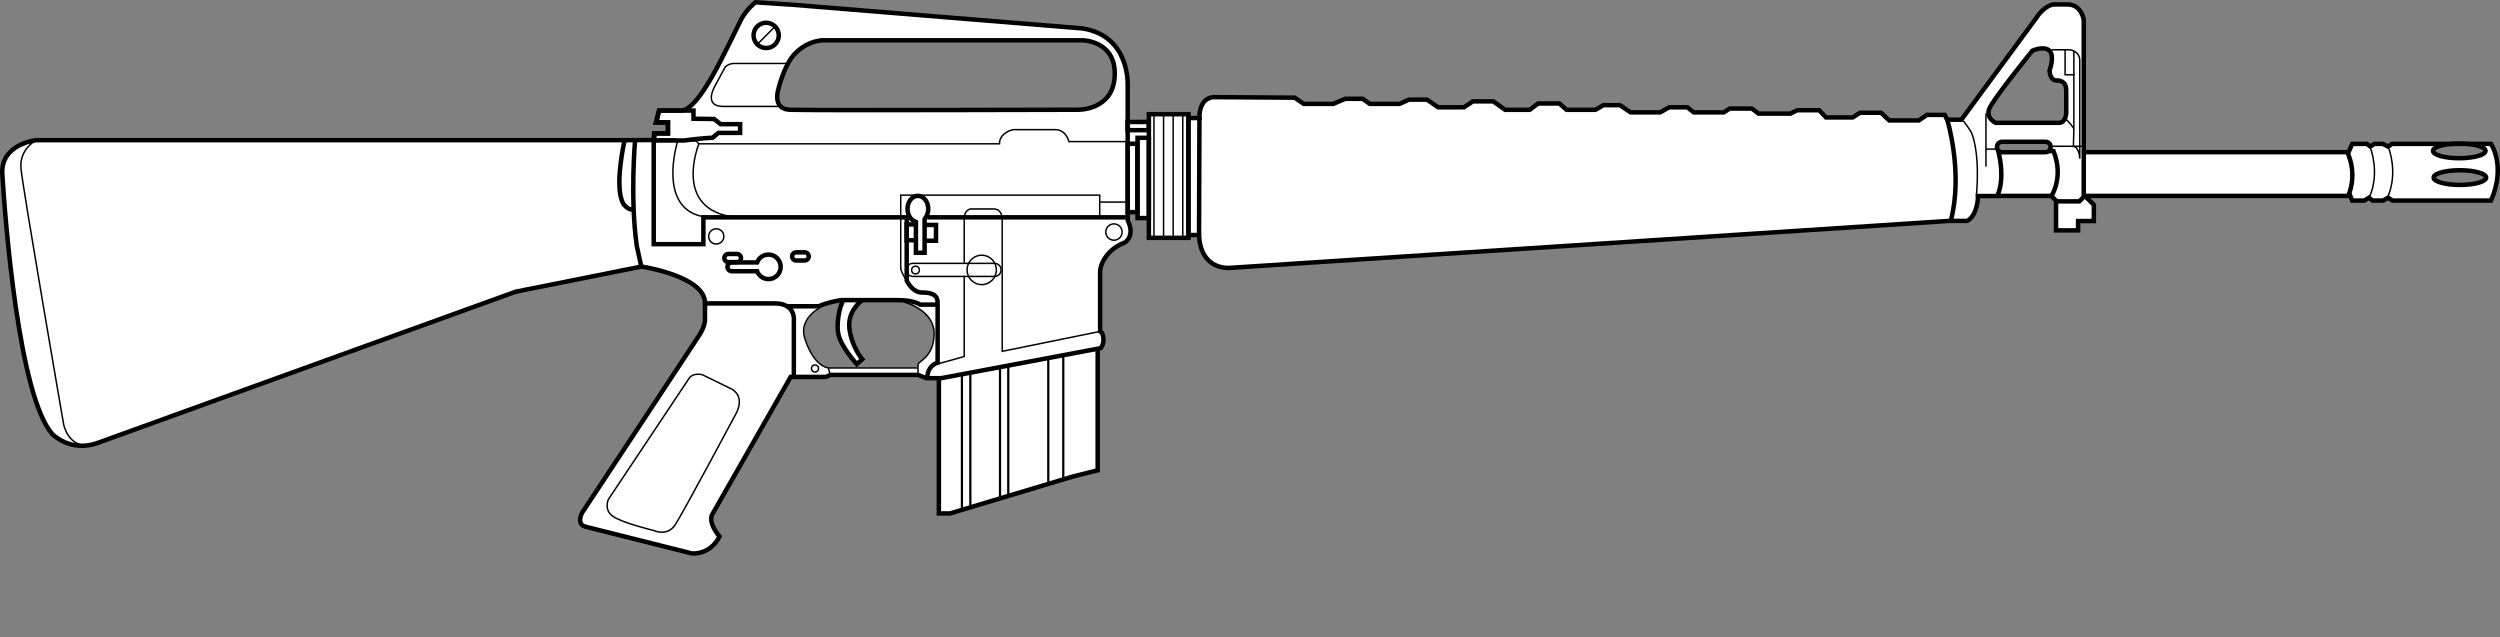 <?xml version="1.0" encoding="UTF-8" standalone="no"?>
<svg
   version="1.1"
   x="0px"
   y="0px"
   width="1671.641"
   height="426.14"
   viewBox="0 0 1671.641 426.14"
   enable-background="new 0 0 1941.662 680"
   xml:space="preserve"
   id="svg178"
   xmlns="http://www.w3.org/2000/svg"
   xmlns:svg="http://www.w3.org/2000/svg"
   xmlns:rdf="http://www.w3.org/1999/02/22-rdf-syntax-ns#"
   xmlns:cc="http://creativecommons.org/ns#"
   xmlns:dc="http://purl.org/dc/elements/1.1/"><rect x="0" y="0" width="1671.641" height="426.14" fill="#808080" stroke="none"/><defs
   id="defs182" />


<g
   id="layer3"><path
     style="fill:#ffffff;stroke:#000000;stroke-width:0;stroke-opacity:0"
     d="m 506.066,2.533 c -1.819,0.205 -2.825,2.136 -4.126,3.235 -5.271,5.338 -7.812,12.563 -11.246,19.078 -6.362,12.711 -12.461,25.645 -20.468,37.432 -2.344,3.518 -5.276,6.556 -8.093,9.649 -0.638,1.909 2.532,0.437 2.442,1.623 0.125,1.551 -0.27,3.205 0.23,4.682 2.651,0.595 5.512,0.292 8.247,0.503 1.663,0.155 3.468,-0.121 5.044,0.221 1.613,1.021 2.88,2.838 4.723,3.344 4.335,0 8.671,0 13.006,0 0,2.467 0,4.934 0,7.4 -5.015,0.058 -10.07,-0.111 -15.061,0.086 -1.962,0.972 -3.229,3.541 -5.684,3.206 -6.15,0.301 -12.251,1.288 -18.377,1.747 -10.168,-0.091 -20.336,-0.182 -30.504,-0.274 -1.451,0.532 -0.694,2.567 -1.035,3.793 -0.994,13.863 -0.727,27.778 -0.589,41.665 0.299,8.904 0.919,17.841 2.539,26.611 0.798,3.645 1.492,7.362 2.498,10.929 0.922,0.859 2.544,0.243 3.715,0.748 10.547,2.286 21.161,5.103 30.242,11.136 4.107,2.812 8.093,6.797 8.578,12.014 0.859,1.346 2.92,0.388 4.288,0.685 15.061,0.13 30.129,-0.077 45.186,0.321 2.526,0.011 4.579,1.992 7.168,1.634 6.135,0.057 12.288,0.112 18.413,-0.013 4.953,-2.13 10.251,-3.347 15.539,-4.188 14.056,0.071 28.152,-0.181 42.183,0.258 3.326,0.259 6.697,1.045 9.829,2.359 3.991,0.545 8.055,0.217 12.073,0.39 0.67,2.134 -1.281,1.648 -2.75,1.644 -3.054,-0.069 -6.168,0.138 -9.185,-0.103 -1.243,-0.407 -2.421,-1.423 -3.774,-1.319 -1.305,0.764 0.104,1.921 0.978,2.231 5.602,2.948 10.896,8.073 12.004,14.563 0.729,6.546 -0.427,13.97 -5.328,18.877 -1.517,1.852 -4.013,2.883 -5.021,5.115 -0.332,1.812 -0.184,3.736 -0.075,5.541 0.928,1.165 2.811,1.282 4.124,2.018 2.395,1.21 5.181,0.41 7.76,0.658 4.684,0.341 9.196,-1.21 13.786,-1.89 31.88,-6.029 63.791,-11.903 95.637,-18.104 1.857,-1.007 1.869,-3.552 1.943,-5.425 0.091,-1.848 -0.728,-3.663 -2.263,-4.723 0.047,-14.126 0.094,-28.251 0.141,-42.376 1.47,-5.011 4.218,-9.695 8.316,-13.031 2.668,-2.459 6.084,-3.773 9.122,-5.653 2.833,-2.179 3.494,-6.329 2.345,-9.58 -0.501,-1.871 -1.688,-3.524 -1.29,-5.548 -0.149,-30.792 -0.05,-61.586 -0.407,-92.376 0.117,-5.426 -1.74,-10.676 -3.93,-15.564 C 745.489,30.173 738.776,24.257 730.863,21.65 725.562,19.637 719.789,19.867 714.24,19.17 657.416,14.362 600.574,9.769 543.73,5.208 531.179,4.288 518.639,3.087 506.066,2.533 Z M 676.463,26.08 c 16.419,0.062 32.88,-0.112 49.273,0.223 7.365,0.686 14.554,4.8 18.03,11.462 2.829,5.682 2.773,12.37 1.671,18.49 -1.507,7.621 -7.5,13.979 -14.863,16.22 -3.86,1.477 -8.057,1.642 -12.167,1.595 -45.928,0.298 -91.858,0.201 -137.787,0.266 -17.837,-0.07 -35.679,0.15 -53.511,-0.312 -3.836,0.147 -7.51,-2.87 -7.91,-6.735 -0.97,-4.994 1.024,-9.838 2.398,-14.527 2.65,-7.629 6.085,-15.512 12.752,-20.483 4.095,-3.114 8.942,-5.354 14.011,-6.104 42.701,-0.031 85.403,-0.086 128.104,-0.095 z"
     id="path1" /><path
     style="fill:#ffffff;stroke:#000000;stroke-width:0;stroke-opacity:0"
     d="m 449.985,74.685 c -2.737,0.015 -5.475,-0.018 -8.21,0.048 -0.905,0.267 -0.71,1.388 -0.958,2.108 -0.202,1.169 -0.557,2.329 -0.662,3.505 -6.4e-4,0.725 0.817,0.846 1.383,0.784 1.945,0.023 3.891,0.013 5.836,0.016 0,2.943 0,5.887 0,8.83 -2.854,0.016 -5.717,-0.032 -8.566,0.024 -0.895,0.124 -0.708,1.18 -0.715,1.836 -0.127,0.638 0.226,1.426 0.974,1.33 5.817,0.003 11.635,0.074 17.452,0.055 2.894,-0.214 5.75,-0.692 8.642,-0.96 3.592,-0.399 7.201,-0.687 10.811,-0.913 0.832,-0.335 1.425,-1.098 2.157,-1.611 0.689,-0.517 1.324,-1.185 2.047,-1.609 4.415,-0.016 8.839,0.032 13.249,-0.024 0.896,-0.124 0.708,-1.181 0.715,-1.837 -0.089,-0.727 0.22,-1.603 -0.245,-2.215 -0.577,-0.498 -1.443,-0.17 -2.146,-0.265 -3.398,-0.001 -6.796,-0.003 -10.194,-0.004 -1.388,-1.087 -2.743,-2.229 -4.151,-3.281 -0.925,-0.317 -1.956,-0.158 -2.926,-0.233 -3.847,-0.068 -7.698,-0.058 -11.539,-0.148 -0.032,-1.6 0.064,-3.218 -0.048,-4.808 -0.219,-0.889 -1.313,-0.575 -1.99,-0.63 -3.639,3.73e-4 -7.278,-8.64e-4 -10.916,8.63e-4 z"
     id="path3" /><path
     style="fill:#ffffff;stroke:#000000;stroke-width:0;stroke-opacity:0"
     d="m 163.862,94.453 c -45.465,0.057 -90.932,-0.098 -136.396,0.206 -3.288,-0.118 -6.577,0.255 -9.66,1.449 -6.245,2.077 -12.399,6.231 -14.472,12.782 -1.771,5.208 -0.564,10.769 -0.399,16.119 2.718,36.61 6.444,73.22 13.393,109.295 3.138,15.337 6.498,30.824 13.029,45.134 2.083,4.071 4.078,8.471 7.672,11.451 4.98,3.788 11.144,6.34 17.456,6.349 3.865,-0.041 7.679,-0.792 11.253,-2.272 34.429,-12.163 68.698,-24.775 103.056,-37.137 57.929,-20.941 115.836,-41.945 173.776,-62.853 13.728,-3.234 27.661,-5.768 41.498,-8.622 14.294,-2.872 28.596,-5.705 42.878,-8.633 1.325,-0.829 0.046,-2.583 0.05,-3.806 -2.547,-10.494 -3.577,-21.247 -4.008,-32.001 -0.495,-13.021 -0.284,-26.171 0.246,-39.161 0.023,-2.523 0.582,-5.131 0.271,-7.617 -0.977,-0.873 -2.627,-0.238 -3.854,-0.475 -51.378,-0.291 -102.757,-0.154 -154.135,-0.206 -33.884,-0.004 -67.769,-0.002 -101.653,-1.89e-4 z"
     id="path5" /><path
     style="fill:#ffffff;stroke:#000000;stroke-width:0;stroke-opacity:0"
     d="m 472.467,203.923 c -0.617,1.186 -0.142,2.657 -0.313,3.958 -0.064,2.751 0.018,5.527 -0.137,8.262 -1.259,4.498 -3.655,8.481 -6.28,12.283 -24.448,37.169 -49.049,74.234 -73.501,111.401 -1.545,2.392 -3.522,4.815 -3.506,7.82 -0.177,1.756 1.176,3.414 2.925,3.608 20.527,5.406 41.145,10.462 61.735,15.624 3.598,0.807 7.147,1.929 10.809,2.401 4.374,-0.196 8.669,-1.937 11.799,-5.032 1.5,-1.5 3.048,-3.137 3.815,-5.14 0.002,-1.204 -1.202,-1.988 -1.682,-3.027 -2.192,-3.395 -4.166,-7.595 -2.921,-11.694 1.336,-2.968 3.201,-5.677 4.735,-8.549 16.084,-28.169 32.136,-56.357 48.202,-84.537 0.81,0.122 2.033,-0.065 1.826,-1.16 -0.01,-12.715 0.173,-25.434 -0.037,-38.147 -0.345,-2.883 -2.101,-5.522 -4.704,-6.848 -3.17,-1.763 -6.939,-1.196 -10.413,-1.383 -13.943,-0.066 -27.886,-0.018 -41.829,-0.033 -0.174,0.064 -0.347,0.128 -0.521,0.192 z"
     id="path7" /><path
     style="fill:#ffffff;stroke:#000000;stroke-width:0;stroke-opacity:0"
     d="m 567.693,201.388 c -1.15,0.03 -2.311,-0.043 -3.454,0.079 -0.493,0.158 -0.709,0.78 -0.45,1.219 -1.018,2.247 -1.616,4.662 -2.106,7.073 -0.796,4.021 -1.038,8.164 -0.611,12.244 0.357,2.83 1.597,5.453 2.91,7.952 2.325,4.264 5.306,8.126 8.403,11.852 0.4,0.456 1.082,0.278 1.424,-0.156 0.456,-0.464 1.085,-0.809 1.376,-1.398 0.169,-0.673 -0.503,-1.119 -0.78,-1.662 -3.752,-5.554 -6.28,-11.981 -7.143,-18.62 -0.45,-3.518 -0.011,-7.22 1.434,-10.495 0.978,-2.317 2.388,-4.428 4.053,-6.307 0.364,-0.371 0.808,-0.907 0.444,-1.428 -0.431,-0.563 -1.228,-0.289 -1.84,-0.355 -1.22,3.5e-4 -2.44,-8.7e-4 -3.66,9.8e-4 z"
     id="path8" /><path
     style="fill:#ffffff;stroke:#000000;stroke-width:0;stroke-opacity:0"
     d="m 536.619,205.513 c -2.17,0.012 -4.342,-0.014 -6.511,0.036 -0.636,0.097 -0.884,0.912 -0.473,1.382 1.049,1.539 1.692,3.358 1.86,5.21 0.09,5.06 0.037,10.158 0.052,15.235 -0.002,7.708 -0.006,15.416 -0.009,23.124 0.016,0.599 0.639,0.898 1.175,0.8 6.415,-0.009 12.833,0.018 19.246,-0.013 0.838,-0.244 1.611,-0.693 2.411,-1.047 0.513,-0.177 0.74,-0.769 0.55,-1.264 -0.248,-0.962 -0.449,-1.952 -0.849,-2.863 -0.438,-0.577 -1.258,-0.529 -1.869,-0.82 -3.382,-1.268 -6.001,-3.955 -8.029,-6.864 -2.646,-3.812 -4.526,-8.14 -5.882,-12.547 -0.517,-1.612 -0.745,-3.379 -0.666,-5.07 0.084,-3.299 1.576,-6.428 3.634,-8.955 1.542,-1.908 3.431,-3.506 5.445,-4.894 0.51,-0.368 0.377,-1.241 -0.239,-1.407 -1.063,-0.099 -2.153,-0.015 -3.226,-0.043 -2.206,1.9e-4 -4.412,-4.9e-4 -6.619,6.1e-4 z"
     id="path9" /><path
     style="fill:#ffffff;stroke:#000000;stroke-width:0;stroke-opacity:0"
     d="m 554.193,245.845 c -0.536,0.281 -0.482,0.94 -0.277,1.419 0.271,0.795 0.38,1.659 0.778,2.401 0.526,0.452 1.271,0.19 1.903,0.26 18.921,0 37.842,0 56.763,0 0.604,-0.015 0.932,-0.666 0.752,-1.204 -0.089,-0.835 0.063,-1.692 -0.115,-2.512 -0.382,-0.66 -1.218,-0.392 -1.842,-0.446 -19.203,0 -38.406,0 -57.609,0 -0.118,0.028 -0.236,0.055 -0.354,0.083 z"
     id="path11" /><path
     style="fill:#ffffff;stroke:#000000;stroke-width:0;stroke-opacity:0"
     d="m 681.665,243.8 c -17.527,3.302 -35.069,6.599 -52.589,9.885 -0.966,0.459 -0.42,1.756 -0.563,2.608 0,28.486 0,56.971 0,85.457 0.188,1.172 1.592,0.712 2.425,0.8 1.537,-0.081 3.119,0.172 4.626,-0.142 25.992,-7.784 51.962,-15.665 77.972,-23.37 6.311,-1.905 12.732,-3.402 19.106,-5.074 0.95,-0.532 0.429,-1.805 0.57,-2.691 0.02,-25.404 -0.022,-50.809 -0.037,-76.213 -0.128,-1.071 -1.332,-0.76 -2.054,-0.577 -16.486,3.105 -32.971,6.211 -49.457,9.316 z"
     id="path13" /><path
     style="fill:#ffffff;stroke:#000000;stroke-width:0;stroke-opacity:0"
     d="m 769.341,77.229 c -0.643,0.801 -0.196,1.942 -0.329,2.896 0,25.792 0,51.583 0,77.375 0.188,1.172 1.592,0.712 2.425,0.8 7.208,0 14.417,0 21.625,0 1.172,-0.188 0.712,-1.592 0.8,-2.425 0,-26 0,-52 0,-78 -0.188,-1.172 -1.592,-0.712 -2.425,-0.8 -7.208,0 -14.417,0 -21.625,0 -0.157,0.051 -0.314,0.102 -0.471,0.154 z"
     id="path14" /><path
     style="fill:#ffffff;stroke:#000000;stroke-width:0;stroke-opacity:0"
     d="m 761.802,92.97 c -0.66,0.382 -0.392,1.218 -0.446,1.842 0,16.479 0,32.958 0,49.438 0.016,0.599 0.639,0.898 1.175,0.8 1.415,-0.019 2.838,0.038 4.247,-0.028 0.611,-0.068 0.749,-0.761 0.678,-1.272 0,-16.688 0,-33.375 0,-50.062 -0.016,-0.599 -0.639,-0.898 -1.175,-0.8 -1.415,0.019 -2.838,-0.038 -4.247,0.028 -0.077,0.018 -0.155,0.036 -0.232,0.054 z"
     id="path15" /><path
     style="fill:#ffffff;stroke:#000000;stroke-width:0;stroke-opacity:0"
     d="m 755.24,96.908 c -0.66,0.382 -0.392,1.218 -0.446,1.842 0,13.854 0,27.708 0,41.562 0.016,0.599 0.639,0.898 1.175,0.8 1.08,-0.028 2.173,0.056 3.245,-0.043 0.606,-0.111 0.67,-0.816 0.617,-1.32 0,-14.042 0,-28.083 0,-42.125 -0.016,-0.599 -0.639,-0.898 -1.175,-0.8 -1.08,0.028 -2.173,-0.056 -3.245,0.043 -0.057,0.013 -0.114,0.027 -0.172,0.04 z"
     id="path16" /><path
     style="fill:#ffffff;stroke:#000000;stroke-width:0;stroke-opacity:0"
     d="m 755.24,87.845 c -0.66,0.382 -0.392,1.218 -0.446,1.842 0.019,1.664 -0.038,3.338 0.029,4.997 0.068,0.611 0.761,0.749 1.272,0.678 1.059,-0.027 2.131,0.055 3.183,-0.043 0.606,-0.111 0.67,-0.816 0.617,-1.32 0,-0.858 0,-1.717 0,-2.575 2.274,-0.009 4.552,0.019 6.823,-0.014 0.608,-0.036 0.825,-0.702 0.739,-1.223 -0.054,-0.671 0.124,-1.395 -0.122,-2.027 -0.409,-0.626 -1.242,-0.329 -1.865,-0.398 -3.311,0.009 -6.627,-0.019 -9.936,0.014 -0.098,0.023 -0.196,0.046 -0.293,0.069 z"
     id="path17" /><path
     style="fill:#ffffff;stroke:#000000;stroke-width:0;stroke-opacity:0"
     d="m 755.24,82.345 c -0.66,0.382 -0.392,1.218 -0.446,1.842 0.072,0.647 -0.21,1.441 0.314,1.948 0.607,0.319 1.327,0.101 1.986,0.165 3.186,-0.009 6.377,0.019 9.561,-0.014 0.608,-0.036 0.825,-0.702 0.739,-1.223 -0.042,-0.783 0.092,-1.586 -0.083,-2.354 -0.382,-0.66 -1.218,-0.392 -1.842,-0.446 -3.311,0.009 -6.627,-0.019 -9.936,0.014 -0.098,0.023 -0.196,0.046 -0.293,0.069 z"
     id="path19" /><path
     style="fill:#ffffff;stroke:#000000;stroke-width:0;stroke-opacity:0"
     d="m 817.05,65.82 c -3.355,0.242 -7.23,-0.579 -10.088,1.645 -3.458,2.974 -4.246,7.904 -4.137,12.236 -2.323,0.148 -4.763,-0.298 -7.011,0.229 -0.568,2.173 -0.072,4.565 -0.239,6.82 0,22.917 0,45.833 0,68.75 0.538,1.496 2.59,0.522 3.8,0.8 1.1,0.302 3.593,-0.803 3.206,0.993 0.33,4.634 1.244,9.462 3.845,13.396 3.491,5.322 10.046,8.172 16.324,7.489 25.602,-1.474 51.183,-3.311 76.776,-4.929 134.049,-8.754 268.101,-17.498 402.149,-26.269 1.09,-0.005 2.324,-0.474 2.378,-1.736 2.176,-8.852 2.951,-17.998 2.638,-27.098 -0.128,-12.067 -1.911,-24.097 -4.922,-35.772 -0.521,-1.605 -0.929,-3.419 -2.148,-4.632 -3.698,-0.007 -7.466,-0.195 -11.135,0.096 -1.873,1.152 -3.626,2.694 -5.571,3.612 -6.678,0 -13.357,0 -20.035,0 -1.961,-1.685 -3.588,-3.886 -5.757,-5.25 -4.434,0.086 -8.918,-0.171 -13.321,0.129 -1.786,0.958 -3.37,2.599 -5.29,3.109 -5.957,0.004 -11.913,0.008 -17.87,0.012 -1.73,-1.604 -3.093,-3.745 -5.062,-5 -4.521,0.058 -9.07,-0.114 -13.575,0.085 -2.074,0.847 -3.933,2.603 -6.311,2.165 -6.773,0 -13.546,0 -20.319,0 -1.64,-1.002 -2.981,-2.733 -4.827,-3.25 -4.657,0.09 -9.368,-0.178 -13.992,0.135 -1.729,0.911 -3.148,2.849 -5.299,2.363 -6.374,7.04e-4 -12.747,0.001 -19.121,0.001 -1.574,-1.112 -2.913,-2.647 -4.631,-3.5 -3.706,0.071 -7.449,-0.141 -11.132,0.105 -2.081,1.085 -4.072,2.515 -6.207,3.395 -6.734,0 -13.468,0 -20.202,0 -2.417,-1.543 -4.673,-3.419 -7.192,-4.75 -3.534,0.072 -7.105,-0.143 -10.615,0.106 -1.778,0.916 -3.461,2.185 -5.294,2.894 -6.602,-0.002 -13.205,-0.004 -19.807,-0.006 -1.718,-1.355 -3.161,-3.161 -5.054,-4.229 -4.37,0.048 -8.774,-0.116 -13.123,0.064 -2.077,1.184 -3.843,3.114 -5.939,4.171 -5.645,0 -11.289,0 -16.934,0 -2.675,-1.79 -5.172,-3.933 -7.959,-5.5 -4.408,0.09 -8.869,-0.18 -13.244,0.135 -1.902,1.155 -3.688,2.692 -5.66,3.615 -6.007,0 -12.014,0 -18.021,0 -2.503,-1.623 -4.835,-3.594 -7.444,-5 -3.851,0.049 -7.722,-0.096 -11.56,0.071 -2.148,0.825 -4.178,2.195 -6.4,2.679 -6.738,0 -13.475,0 -20.213,0 -1.702,-0.99 -3.111,-2.71 -5.004,-3.235 -3.688,0.039 -7.394,-0.096 -11.072,0.047 -2.617,1.027 -5.18,2.323 -7.83,3.188 -6.756,0 -13.513,0 -20.269,0 -2.083,-1.311 -4.004,-2.957 -6.187,-4.062 -16.031,-0.1 -32.062,-0.302 -48.093,-0.318 z"
     id="path21" /><path
     style="fill:#ffffff;stroke:#000000;stroke-width:0;stroke-opacity:0"
     d="m 1371.315,101.731 c -1.396,0.015 -2.519,1.119 -3.948,0.8 -9.679,0.031 -19.358,0.062 -29.037,0.092 -1.381,0.295 -0.485,1.862 -0.404,2.779 1.102,5.436 0.959,11.034 0.748,16.552 -0.123,2.473 -0.879,4.841 -1.526,7.211 0.035,1.388 1.702,0.878 2.607,0.988 10.361,0.078 20.722,0.037 31.082,0.047 1.155,-0.358 1.223,-1.888 1.807,-2.815 3.19,-7.527 3.135,-16.175 0.5,-23.856 -0.269,-1.01 -0.49,-2.09 -1.829,-1.799 z"
     id="path22" /><path
     style="fill:#ffffff;stroke:#000000;stroke-width:0;stroke-opacity:0"
     d="m 1376.363,3.799 c -2.18,0.004 -4.52,-0.18 -6.428,1.095 -5.166,2.86 -8.023,8.267 -11.539,12.767 -15.467,21.056 -30.97,42.086 -46.458,63.127 -2.657,0.073 -5.345,-0.021 -7.982,0.154 -1.196,0.428 -0.214,1.827 -0.127,2.687 4.123,17.395 5.881,35.522 3.477,53.3 -0.396,3.044 -1.034,6.015 -1.63,9.03 0.067,1.346 1.759,0.884 2.644,1.014 2.303,-0.027 4.656,0.165 6.925,-0.095 3.643,-2.358 5.233,-6.792 6.033,-10.871 0.366,-1.887 0.471,-3.81 0.539,-5.726 4.278,-0.098 8.587,-0.03 12.845,-0.23 0.982,-0.436 0.881,-1.842 1.33,-2.723 1.534,-4.866 1.362,-10.06 1.198,-15.099 -0.353,-3.945 -0.89,-7.922 -2.098,-11.705 -1.05,-1.966 -0.568,-4.714 1.453,-5.872 1.444,-1.094 3.35,-0.415 5.023,-0.602 9.009,0.057 18.101,-0.123 27.057,0.122 1.988,0.219 3.505,2.343 3.24,4.307 -0.233,0.977 0.305,2.013 1.42,1.832 0.844,0.151 0.757,1.492 1.17,2.187 1.608,4.475 2.378,9.235 2.149,13.99 -0.076,4.828 -1.435,9.61 -3.614,13.973 -0.208,1.234 1.326,1.8 1.949,2.689 0.956,1.326 2.739,0.565 4.104,0.763 3.588,-0.041 7.205,0.082 10.774,-0.061 0.998,-0.523 1.737,-1.565 2.498,-2.38 0.38,-1.537 0.045,-3.227 0.158,-4.821 0,-37.919 0,-75.838 0,-113.756 -0.944,-3.998 -3.681,-8.06 -7.945,-8.905 -2.708,-0.287 -5.447,-0.151 -8.166,-0.19 z m -10.278,27.788 c 2.867,-0.128 5.893,1.731 6.42,4.683 0.856,3.811 -0.401,7.665 -1.245,11.35 0.308,1.8 0.745,4.004 2.398,5.066 2.119,0.498 4.531,0.299 6.333,1.752 2.16,1.585 2.446,4.49 2.354,6.96 -0.017,5.281 0.117,10.585 -0.215,15.82 -0.355,2.48 -1.924,5.366 -4.696,5.61 -12.351,0.28 -24.825,0.115 -37.224,0.164 -2.058,-0.067 -4.196,0.133 -6.206,-0.097 -2.79,-1.569 -5.371,-4.323 -5.166,-7.738 0.181,-3.383 2.549,-6.081 4.261,-8.835 7.672,-10.977 15.985,-21.427 24.378,-31.848 1.15,-1.809 3.426,-2.075 5.327,-2.545 1.095,-0.204 2.155,-0.336 3.281,-0.342 z"
     id="path23" /><path
     style="fill:#ffffff;stroke:#000000;stroke-width:0;stroke-opacity:0"
     d="m 1393.777,132.395 c -0.975,0.686 -1.72,1.666 -2.602,2.471 -0.331,0.529 -0.843,0.62 -1.425,0.54 -4.498,0.016 -9.004,-0.032 -13.496,0.024 -0.895,0.124 -0.708,1.181 -0.715,1.837 0.016,5.095 -0.032,10.198 0.024,15.288 0.124,0.896 1.181,0.708 1.837,0.715 3.563,-0.016 7.134,0.032 10.692,-0.024 0.896,-0.124 0.708,-1.181 0.715,-1.837 0,-1.442 0,-2.884 0,-4.327 3.267,-0.016 6.542,0.032 9.803,-0.024 0.895,-0.124 0.708,-1.181 0.715,-1.837 -0.016,-2.547 0.032,-5.102 -0.024,-7.644 -0.2,-0.75 -0.996,-1.142 -1.461,-1.73 -1.147,-1.101 -2.216,-2.305 -3.411,-3.342 -0.194,-0.173 -0.414,-0.113 -0.651,-0.111 z"
     id="path24" /><path
     style="fill:#ffffff;stroke:#000000;stroke-width:0;stroke-opacity:0"
     d="m 1394.341,102.604 c -0.643,0.801 -0.196,1.942 -0.329,2.896 0,8 0,16 0,24 0.189,1.172 1.592,0.712 2.425,0.799 57.551,-0.021 115.102,-0.042 172.653,-0.062 1.028,-0.227 1.015,-1.531 1.383,-2.344 2.046,-6.453 2.153,-13.49 0.428,-20.027 -0.544,-1.731 -0.961,-3.564 -1.886,-5.126 -0.721,-0.586 -1.814,-0.162 -2.69,-0.291 -57.171,0 -114.343,0 -171.514,0 -0.157,0.051 -0.314,0.102 -0.471,0.154 z"
     id="path25" /><path
     style="fill:#ffffff;stroke:#000000;stroke-width:0;stroke-opacity:0"
     d="m 1573.419,97.073 c -0.645,0.704 -0.83,1.713 -1.278,2.547 -0.402,1.053 -1.025,2.043 -1.275,3.139 0.279,1.066 0.772,2.099 1.058,3.179 1.021,3.423 1.699,6.962 1.653,10.526 0.048,2.634 -0.073,5.28 -0.63,7.863 -0.294,1.633 -0.791,3.224 -1.235,4.815 0,0.81 0.553,1.512 0.796,2.273 0.36,0.628 0.416,1.585 1.17,1.875 2.258,0.167 4.53,0.058 6.793,0.091 0.959,-0.291 1.722,-1.02 2.599,-1.497 0.33,-0.16 0.67,-0.515 1,-0.54 0.913,0.622 1.71,1.432 2.669,1.968 1.029,0.162 2.113,0.021 3.163,0.068 1.135,-0.046 2.295,0.092 3.414,-0.071 1.176,-0.585 2.267,-1.351 3.419,-1.973 1.079,0.607 2.112,1.394 3.234,1.97 1.096,0.171 2.239,0.023 3.354,0.071 20.427,-0.014 40.853,-0.028 61.28,-0.042 0.9,-0.121 0.943,-1.208 1.296,-1.868 2.445,-6.34 3.853,-13.164 3.403,-19.978 -0.305,-4.915 -1.503,-9.838 -3.899,-14.159 -0.529,-0.654 -1.487,-0.274 -2.217,-0.376 -0.753,0.097 -1.748,-0.286 -2.27,0.43 -0.354,0.898 0.71,1.308 1.16,1.9 0.775,0.838 0.828,2.202 0.079,3.074 -1.262,1.512 -3.236,2.124 -5.056,2.682 -3.701,0.993 -7.545,1.408 -11.412,1.444 -3.567,0.018 -7.163,-0.052 -10.691,-0.714 -2.439,-0.459 -4.867,-0.962 -7.015,-2.227 -0.993,-0.647 -2.065,-1.654 -1.854,-2.96 0.107,-0.996 0.9,-1.693 1.63,-2.274 0.601,-0.563 -0.06,-1.54 -0.815,-1.354 -9,0 -18,0 -26.999,0 -0.925,0.273 -1.626,1.025 -2.455,1.504 -0.427,0.521 -0.9,0.34 -1.384,0.009 -1.078,-0.486 -2.087,-1.159 -3.212,-1.513 -1.669,0.032 -3.356,-0.064 -5.015,0.048 -0.978,0.432 -1.8,1.189 -2.733,1.726 -0.359,0.408 -0.667,-0.217 -0.994,-0.376 -0.684,-0.453 -1.229,-1.192 -2.039,-1.398 -2.787,0.016 -5.582,-0.032 -8.364,0.024 -0.11,0.031 -0.22,0.061 -0.33,0.092 z m 71.357,16.048 c 4.961,0.013 9.975,0.371 14.652,2.091 1.405,0.586 3.04,1.309 3.586,2.854 0.391,1.209 -0.385,2.403 -1.373,3.042 -2.094,1.399 -4.559,1.963 -6.973,2.444 -3.537,0.663 -7.129,0.854 -10.752,0.787 -3.807,0.013 -7.641,-0.39 -11.339,-1.317 -1.938,-0.559 -4.032,-1.167 -5.44,-2.697 -0.934,-0.986 -0.722,-2.654 0.308,-3.491 1.715,-1.528 3.973,-2.098 6.154,-2.634 3.661,-0.837 7.432,-1.075 11.178,-1.08 z"
     id="path26" /></g><g
   id="layer2"><g
     id="Layer_1"
     transform="matrix(-1,0,0,1,1792.325,-109.253)">
	<g
   id="g174">
		<g
   id="g152">
			<g
   id="g148">
				<g
   id="g84">
					<g
   id="g80">
						<g
   id="g74">
							<g
   id="g70">
								<path
   style="fill:none;stroke:#000000;stroke-width:3;stroke-miterlimit:10;opacity:1"
   id="path2"
   d="m 1320.922,311.942 v 11.929 c 0,0 0.455,4.276 3.721,9.377 3.264,5.102 78.367,118.724 78.367,118.724 0,0 4.353,7.65 -2.179,9.469 l -71.104,17.85 c 0,0 -11.972,1.456 -18.503,-11.293 0,0 8.706,-9.834 4.354,-15.662 l -51.93,-91.041 h -23.535 l -2.992,-1.364 h -58.634 l -5.578,2.186 h -9.934 l -106.657,-20.08 c 0,0 -3.541,-4.098 -0.817,-10.245 l 1.224,-0.955 v -40.706 c 0,0 -1.087,-12.702 -16.461,-18.713 0,0 -7.207,-4.096 -2.04,-14.752 l 0.067,-6.486 v -83.048 c 0,0 -2.244,-33.67 30.136,-38.86 l 193.997,-15.844 24.762,-1.64 c 0,0 6.255,4.884 9.886,12.119 10.343,20.608 27.821,60.275 39.904,60.275 h 14.694 l 1.634,7.921 h -7.623 v 7.376 h 9.254 v 4.372 l 12.725,0.119 c 0,0 3.418,38.581 -1.117,70.706 l -3.022,13.795 c -10e-4,10e-4 -42.708,6.331 -42.599,24.471 z"
   stroke-miterlimit="10" />
								<path
   style="fill:none;stroke:#000000;stroke-width:3;stroke-miterlimit:10;opacity:1"
   id="path4"
   d="m 1068.697,136.194 h 171.508 c 0,0 10.611,-1.091 20.407,8.743 7.616,7.649 11.427,24.586 11.427,24.586 0,0 3.809,12.566 -7.619,13.112 -11.43,0.547 -193.001,0 -193.001,0 0,0 -24.761,0.547 -24.488,-24.585 0.238,-21.855 21.766,-21.856 21.766,-21.856 z"
   stroke-miterlimit="10" />
								<path
   style="fill:none;stroke:#000000;stroke-width:3;stroke-miterlimit:10;opacity:1"
   id="path6"
   d="m 1261.52,360.569 v -36.424 c 0,0 -1.814,-12.021 12.695,-12.021 14.513,0 46.075,0 46.075,0"
   stroke-miterlimit="10" />
								
									
								
								
								
								
								
								
								<polyline
   style="fill:none;stroke:#000000;stroke-miterlimit:10;opacity:1"
   id="polyline22"
   points="1354.798,202.168 1340.788,202.168           1339.152,203.442         "
   stroke-miterlimit="10" />
								<g
   id="g28">
									
										
									
								</g>
								
								
								
								
								
								
								
								<path
   style="display:inline;opacity:1;fill:none;stroke:#000000;stroke-width:3;stroke-miterlimit:10"
   id="path44"
   d="m 1164.748,312.943 h 12.241 c 0,0 4.351,-3.006 14.421,-3.006 10.069,0 38.636,0 38.636,0 0,0 9.524,1.458 14.692,4.101 h 21.494"
   stroke-miterlimit="10" />
								<path
   style="fill:none;stroke:#000000;stroke-miterlimit:10;opacity:1"
   id="path46"
   d="m 1187.873,311.213 c 0,0 -20.135,5.101 -20.135,20.945 0,15.843 10.52,18.576 10.703,20.761 0.18,2.186 0,6.374 0,6.374"
   stroke-miterlimit="10" />
								<path
   style="fill:none;stroke:#000000;stroke-miterlimit:10;opacity:1"
   id="path48"
   d="m 1244.466,315.218 c 0,0 13.422,7.104 9.976,19.49 0,0 -4.895,18.393 -15.961,20.58 l -1.089,3.826"
   stroke-miterlimit="10" />
								<line
   style="fill:none;stroke:#000000;stroke-miterlimit:10;opacity:1"
   id="line50"
   y2="355.288"
   x2="1238.301"
   y1="355.288"
   x1="1178.803"
   stroke-miterlimit="10" />
								
								<path
   style="fill:none;stroke:#000000;stroke-width:3;stroke-miterlimit:10;opacity:1"
   id="path54"
   d="m 1215.99,310.12 c 0,0 9.973,6.922 8.343,19.124 -1.634,12.204 -8.527,20.214 -8.527,20.214 l 3.626,3.28 c 0,0 11.252,-12.201 12.518,-21.126 1.271,-8.924 -2.176,-20.946 -3.809,-21.309"
   stroke-miterlimit="10" />
								
								
								
								
								
								
								<path
   style="fill:none;stroke:#000000;stroke-width:3;stroke-miterlimit:10;opacity:1"
   id="path68"
   d="m 1328.631,188.647 v -5.464 h 23.039 l 2.129,7.967 -8.118,-0.046 v 7.376 l 9.254,-0.09 v 4.824 h -19.772 c 0,0 -13.785,-1.82 -19.225,-1.82 l -3.993,-3.277 h -14.51 v -5.83 h 13.059 l 4.351,-3.46 z"
   stroke-miterlimit="10" />
							</g>
							
						</g>
						<path
   style="fill:none;stroke:#000000;stroke-width:3;stroke-miterlimit:10;opacity:1"
   id="path76"
   d="M 1367.659,202.971 H 1768.1 c 0,0 23.94,2.433 22.678,22.802 -1.983,32.03 -11.055,148.247 -33.449,173.756 0,0 -12.472,12.757 -30.896,5.67 l -278.916,-100.909 -83.62,-16.725"
   stroke-miterlimit="10" />
						
					</g>
					<path
   style="fill:none;stroke:#000000;stroke-width:3;stroke-miterlimit:10;opacity:1"
   id="path82"
   d="M 1058.521,342.745"
   stroke-miterlimit="10" />
				</g>
				<g
   id="g128">
					<path
   style="fill:none;stroke:#000000;stroke-width:3;stroke-miterlimit:10;opacity:1"
   id="path86"
   d="m 422.455,210.277 h -3.214 c -7.087,17.574 1.416,30.046 1.416,30.046 l -3.116,3.118 v 19.842 h -14.74 v -6.236 h -10.537 v -10.818 l 6.757,-6.755 v -30.519 -86.548 c 0,0 1.513,-10.203 10.959,-10.203 h 9.451 c 0,0 6.046,0.754 11.336,9.069 l 50.08,68.029 h 9.446 c 0,0 -10.771,35.147 -2.457,67.273"
   stroke-miterlimit="10" />
					<path
   style="fill:none;stroke:#000000;stroke-width:3;stroke-miterlimit:10;opacity:1"
   id="path88"
   d="m 410.737,169.46 v 15.496 c 0,0 0.376,6.424 4.722,6.424 h 42.518 c 0,0 6.43,-3.025 4.349,-9.071 -2.077,-6.046 -28.911,-39.116 -28.911,-39.116 0,0 -7.938,-3.592 -11.527,0 -3.592,3.59 0,13.228 0,13.228 0,0 -0.188,6.614 -4.534,6.614 -4.346,0 -6.617,2.079 -6.617,6.425 z"
   stroke-miterlimit="10" />
					<path
   style="fill:none;stroke:#000000;stroke-width:3;stroke-miterlimit:10;opacity:1"
   id="path90"
   d="m 457.037,207.538 c 0,1.931 -1.567,3.495 -3.498,3.495 h -28.913 c -1.933,0 -3.496,-1.564 -3.496,-3.495 v 0 c 0,-1.932 1.563,-3.497 3.496,-3.497 h 28.913 c 1.931,0 3.498,1.565 3.498,3.497 z"
   stroke-miterlimit="10" />
					<path
   style="opacity:1;fill:none;stroke:#000000;stroke-width:3;stroke-miterlimit:10"
   id="path92"
   d="m 456.277,209.899 c 0,0 -5.195,17.858 0.569,30.424 h 12.851 c 0,0 0,12.473 7.178,16.629 h 12.096 l 480.359,31.371 c 0,0 20.123,2.646 21.258,-21.921 h 7.087 v -78.233 h -7.316 c 0,0 0.701,-13.228 -9.503,-13.983 l -54.233,0.378 -6.049,4.157 h -19.651 l -8.125,-3.403 h -11.623 l -4.818,3.401 h -19.841 l -6.238,-2.833 h -12.187 l -7.37,5.102 H 813.43 l -5.951,-3.969 h -13.607 l -7.937,5.669 h -16.438 l -5.671,-4.252 h -14.172 l -4.818,4.252 h -19.278 l -5.382,-3.118 H 709.12 l -7.086,4.817 H 682.19 l -5.952,-3.4 h -12.187 l -4.252,3.4 h -20.127 l -3.967,-2.551 h -14.742 l -4.533,3.402 h -21.259 l -4.535,-2.268 h -14.739 l -4.535,4.819 h -17.858 l -4.819,-3.118 h -14.173 l -5.385,5.102 h -19.842 l -5.388,-3.685 h -11.9 l -1.703,3.212"
   stroke-miterlimit="10" />
					
						<line
   style="fill:none;stroke:#000000;stroke-width:3;stroke-miterlimit:10;opacity:1"
   id="line94"
   y2="240.252"
   x2="419.241"
   y1="240.252"
   x1="456.657"
   stroke-miterlimit="10" />
					<g
   id="g112">
						<path
   style="fill:none;stroke:#000000;stroke-width:3;stroke-miterlimit:10;opacity:1"
   id="path96"
   d="M 399.256,210.986 H 222.854 c 0,0 -7.228,13.323 -0.709,29.266 H 398.36 l 3.661,3.663 h 15.98"
   stroke-miterlimit="10" />
						<g
   id="g110">
							
								<ellipse
   style="fill:none;stroke:#000000;stroke-width:3;stroke-miterlimit:10;opacity:1"
   id="ellipse98"
   ry="4.913"
   rx="17.575"
   cy="227.992"
   cx="147.505"
   stroke-miterlimit="10" />
							
								<ellipse
   style="fill:none;stroke:#000000;stroke-width:3;stroke-miterlimit:10;opacity:1"
   id="ellipse100"
   ry="4.913"
   rx="17.575"
   cy="210.136"
   cx="147.928"
   stroke-miterlimit="10" />
							<g
   id="g108">
								<path
   style="fill:none;stroke:#000000;stroke-width:3;stroke-miterlimit:10;opacity:1"
   id="path102"
   d="m 222.618,212.544 -3.117,-7.086 h -9.826 l -2.266,1.796 -2.649,-1.796 h -5.668 l -3.589,1.796 -2.649,-1.796 h -66.139 c 0,0 -10.203,14.741 0,37.913 h 65.855 l 3.025,-1.914 3.213,1.914 h 7.087 l 2.456,-1.914 3.023,1.914 h 8.126 l 1.984,-4.748"
   stroke-miterlimit="10" />
								
								
							</g>
						</g>
					</g>
					
					
					
					
					
					
					
				</g>
				
					<rect
   style="fill:none;stroke:#000000;stroke-width:3;stroke-miterlimit:10;opacity:1"
   id="rect130"
   height="82.674"
   width="26.456"
   stroke-miterlimit="10"
   y="185.618"
   x="997.675" />
				
					<rect
   style="fill:none;stroke:#000000;stroke-width:3;stroke-miterlimit:10;opacity:1"
   id="rect132"
   height="53.67"
   width="7.562"
   stroke-miterlimit="10"
   y="201.395"
   x="1024.13" />
				
					<rect
   style="fill:none;stroke:#000000;stroke-width:3;stroke-miterlimit:10;opacity:1"
   id="rect134"
   height="45.733"
   width="6.475"
   stroke-miterlimit="10"
   y="205.364"
   x="1031.781" />
				
				
					<rect
   style="fill:none;stroke:#000000;stroke-width:3;stroke-miterlimit:10;opacity:1"
   id="rect138"
   height="5.48"
   width="14.172"
   stroke-miterlimit="10"
   y="190.814"
   x="1024.179" />
				
				
				
				
			</g>
			
		</g>
		<g
   id="g172">
			
			
			
			
			
			
			
			
				
			
		</g>
	</g>
</g><g
     id="Layer_2_1_"
     transform="matrix(-1,0,0,1,1792.325,-109.253)">
</g><path
     style="fill:none;stroke:#000000;stroke-width:3;stroke-linecap:butt;stroke-linejoin:miter;stroke-miterlimit:4;stroke-dasharray:none;stroke-opacity:1"
     d="m 627.793,252.853 v 90.463 h 7.414 l 81.95,-24.625 16.814,-4.237 v -80.361"
     id="path1016" /></g><g
   id="layer1"
   style="display:inline"><path
     style="fill:none;stroke:#000000;stroke-width:1.5;stroke-linecap:butt;stroke-linejoin:miter;stroke-miterlimit:4;stroke-dasharray:none;stroke-opacity:1"
     d="m 643.199,250.34 v 90.607"
     id="path1029" /><path
     style="opacity:1;fill:none;stroke:#000000;stroke-width:3;stroke-miterlimit:10"
     id="path78"
     d="m 1374.668,202.908 c 0,0 7.371,32.124 0.756,42.707 0,0 -2.455,3.779 -6.046,3.779"
     stroke-miterlimit="10"
     transform="matrix(-1,0,0,1,1792.325,-109.253)" /><line
     style="opacity:1;fill:none;stroke:#000000;stroke-width:3;stroke-miterlimit:10"
     id="line8"
     y2="254.574"
     x2="1172.183"
     y1="254.574"
     x1="1039.498"
     stroke-miterlimit="10"
     transform="matrix(-1,0,0,1,1792.325,-109.253)" /><path
     style="opacity:1;fill:none;stroke:#000000;stroke-width:3;stroke-miterlimit:10"
     id="path10"
     d="m 1172.272,362.117 c 0,-8.835 -6.892,-10.291 -6.892,-10.291 0,0 0,-34.603 0,-40.067 0,-5.461 3.99,-6.92 10.519,-6.92 6.532,0 10.16,-8.013 10.16,-8.013 v -42.252 h 131.69 4.262 v 17.938 h 33.194 v -71.573"
     stroke-miterlimit="10"
     transform="matrix(-1,0,0,1,1792.325,-109.253)" /><path
     style="opacity:1;fill:none;stroke:#000000;stroke-miterlimit:10"
     id="path150"
     d="m 1768.101,202.971 c 0,0 11.337,5.795 10.204,18.833 -1.134,13.039 -28.532,171.208 -28.532,171.208 0,0 -3.021,16.25 -18.518,13.982"
     stroke-miterlimit="10"
     transform="matrix(-1,0,0,1,1792.325,-109.253)" /><path
     style="opacity:1;fill:none;stroke:#000000;stroke-miterlimit:10"
     id="path18"
     d="m 1038.768,203.943 h 38.82 c 0,0 1.813,-8.013 9.067,-8.013 7.259,0 28.3,0 28.3,0 0,0 9.065,1.821 9.065,9.472 h 200.981 l 1.953,-1.959 h 12.197 c 0,0 14.966,46.943 -19.318,51.041"
     stroke-miterlimit="10"
     transform="matrix(-1,0,0,1,1792.325,-109.253)" /><path
     style="opacity:1;fill:none;stroke:#000000;stroke-miterlimit:10"
     id="path104"
     d="m 195.029,208.576 c 0,0 -6.236,15.875 0.566,32.031"
     stroke-miterlimit="10"
     transform="matrix(-1,0,0,1,1792.325,-109.253)" /><path
     style="opacity:1;fill:none;stroke:#000000;stroke-miterlimit:10"
     id="path106"
     d="m 207.218,208.576 c 0,0 -6.237,15.875 0.567,32.031"
     stroke-miterlimit="10"
     transform="matrix(-1,0,0,1,1792.325,-109.253)" /><line
     style="opacity:1;fill:none;stroke:#000000;stroke-miterlimit:10"
     id="line114"
     y2="207.064"
     x2="419.808"
     y1="207.064"
     x1="399.777"
     stroke-miterlimit="10"
     transform="matrix(-1,0,0,1,1792.325,-109.253)" /><line
     style="opacity:1;fill:none;stroke:#000000;stroke-miterlimit:10"
     id="line116"
     y2="220.671"
     x2="464.406"
     y1="185.144"
     x1="464.406"
     stroke-miterlimit="10"
     transform="matrix(-1,0,0,1,1792.325,-109.253)" /><line
     style="opacity:1;fill:none;stroke:#000000;stroke-miterlimit:10"
     id="line118"
     y2="208.955"
     x2="464.406"
     y1="208.955"
     x1="457.603"
     stroke-miterlimit="10"
     transform="matrix(-1,0,0,1,1792.325,-109.253)" /><path
     style="opacity:1;fill:none;stroke:#000000;stroke-miterlimit:10"
     id="path120"
     d="m 479.521,190.057 c 0,0 -4.641,5.994 -5.574,8.315 -3.951,9.848 -4.535,26.645 -3.117,42.329"
     stroke-miterlimit="10"
     transform="matrix(-1,0,0,1,1792.325,-109.253)" /><path
     style="opacity:1;fill:none;stroke:#000000;stroke-miterlimit:10"
     id="path122"
     d="M 420.563,142.532 H 408.47 c 0,0 -6.804,0.567 -6.804,7.369 0,6.803 0,65.479 0,65.479 0,0 0.283,-7.938 4.253,-8.221 l -0.283,-11.905 c 0,0 3.685,-5.669 5.668,-6.235"
     stroke-miterlimit="10"
     transform="matrix(-1,0,0,1,1792.325,-109.253)" /><polyline
     style="opacity:1;fill:none;stroke:#000000;stroke-miterlimit:10"
     id="polyline124"
     points="405.636,143.383 405.636,159.256 411.49,159.256        411.49,142.25      "
     stroke-miterlimit="10"
     transform="matrix(-1,0,0,1,1792.325,-109.253)" /><line
     style="opacity:1;fill:none;stroke:#000000;stroke-miterlimit:10"
     id="line126"
     y2="195.254"
     x2="405.636"
     y1="158.5"
     x1="405.636"
     stroke-miterlimit="10"
     transform="matrix(-1,0,0,1,1792.325,-109.253)" /><path
     style="opacity:1;fill:none;stroke:#000000;stroke-miterlimit:10"
     id="path20"
     d="m 1325.002,205.401 c 0,0 18.232,44.437 -24.484,49.082"
     stroke-miterlimit="10"
     transform="matrix(-1,0,0,1,1792.325,-109.253)" /><path
     style="fill:none;stroke:#000000;stroke-width:1.5;stroke-linecap:butt;stroke-linejoin:miter;stroke-miterlimit:4;stroke-dasharray:none;stroke-opacity:1"
     d="m 648.823,249.909 v 88.643"
     id="path1031" /><path
     style="opacity:1;fill:none;stroke:#000000;stroke-width:3;stroke-miterlimit:10"
     id="path12"
     d="m 1180.844,257.195 c 2.717,-1.184 4.671,-4.439 4.671,-8.268 0,-4.824 -3.108,-8.739 -6.94,-8.739 -3.828,0 -6.935,3.916 -6.935,8.739 0,2.496 0.827,4.75 2.159,6.343 l 0.288,0.58 v 22.399 h 5.805 v -20.624 z"
     stroke-miterlimit="10"
     transform="matrix(-1,0,0,1,1792.325,-109.253)" /><polyline
     style="opacity:1;fill:none;stroke:#000000;stroke-width:3;stroke-miterlimit:10"
     id="polyline14"
     points="1174.449,259.673           1166.467,259.673 1166.467,270.236 1174.449,270.236         "
     stroke-miterlimit="10"
     transform="matrix(-1,0,0,1,1792.325,-109.253)" /><polyline
     style="opacity:1;fill:none;stroke:#000000;stroke-width:3;stroke-miterlimit:10"
     id="polyline16"
     points="1179.348,269.873 1186.06,269.873           1186.06,259.31 1179.348,259.31         "
     stroke-miterlimit="10"
     transform="matrix(-1,0,0,1,1792.325,-109.253)" /><ellipse
     style="opacity:1;fill:none;stroke:#000000;stroke-width:3;stroke-miterlimit:10"
     id="ellipse24"
     ry="8.469"
     rx="8.434"
     cy="132.916"
     cx="1280.021"
     stroke-miterlimit="10"
     transform="matrix(-1,0,0,1,1792.325,-109.253)" /><line
     style="opacity:1;fill:none;stroke:#000000;stroke-miterlimit:10"
     id="line26"
     y2="138.926"
     x2="1286.004"
     y1="126.907"
     x1="1274.033"
     stroke-miterlimit="10"
     transform="matrix(-1,0,0,1,1792.325,-109.253)" /><polyline
     style="opacity:1;fill:none;stroke:#000000;stroke-miterlimit:10"
     id="polyline34"
     points="1039.582,244.376 1056.998,244.376           1056.998,255.029         "
     stroke-miterlimit="10"
     transform="matrix(-1,0,0,1,1792.325,-109.253)" /><ellipse
     style="opacity:1;fill:none;stroke:#000000;stroke-miterlimit:10"
     id="ellipse66"
     ry="5.463"
     rx="5.442"
     cy="264.408"
     cx="1047.475"
     stroke-miterlimit="10"
     transform="matrix(-1,0,0,1,1792.325,-109.253)" /><path
     style="opacity:1;fill:none;stroke:#000000;stroke-miterlimit:10"
     id="path72"
     d="m 1266.767,151.698 h 34.866 c 0,0 3.21,-0.189 5.857,2.457 l 6.897,12.85 c 0,0 7.937,13.417 -5.67,13.417 h -38.927"
     stroke-miterlimit="10"
     transform="matrix(-1,0,0,1,1792.325,-109.253)" /><path
     style="opacity:1;fill:none;stroke:#000000;stroke-width:3;stroke-miterlimit:10"
     id="path136"
     d="m 990.304,187.224 c 0,0 0.284,76.531 0.284,79.083"
     stroke-miterlimit="10"
     transform="matrix(-1,0,0,1,1792.325,-109.253)" /><line
     style="opacity:1;fill:none;stroke:#000000;stroke-miterlimit:10"
     id="line140"
     y2="268.48"
     x2="1001.455"
     y1="186.467"
     x1="1001.455"
     stroke-miterlimit="10"
     transform="matrix(-1,0,0,1,1792.325,-109.253)" /><line
     style="opacity:1;fill:none;stroke:#000000;stroke-miterlimit:10"
     id="line142"
     y2="268.48"
     x2="1007.878"
     y1="186.467"
     x1="1007.878"
     stroke-miterlimit="10"
     transform="matrix(-1,0,0,1,1792.325,-109.253)" /><line
     style="opacity:1;fill:none;stroke:#000000;stroke-miterlimit:10"
     id="line144"
     y2="268.48"
     x2="1014.304"
     y1="186.467"
     x1="1014.304"
     stroke-miterlimit="10"
     transform="matrix(-1,0,0,1,1792.325,-109.253)" /><line
     style="opacity:1;fill:none;stroke:#000000;stroke-miterlimit:10"
     id="line146"
     y2="268.48"
     x2="1020.728"
     y1="186.467"
     x1="1020.728"
     stroke-miterlimit="10"
     transform="matrix(-1,0,0,1,1792.325,-109.253)" /><polyline
     style="opacity:1;fill:none;stroke:#000000;stroke-miterlimit:10"
     id="polyline30"
     points="1147.603,293.73 1147.603,347.64 1163.928,352.191                   "
     stroke-miterlimit="10"
     transform="matrix(-1,0,0,1,1792.325,-109.253)" /><path
     style="opacity:1;fill:none;stroke:#000000;stroke-miterlimit:10"
     id="path32"
     d="m 1056.725,330.838 65.482,13.34 v -88.875 c 0,0 0.14,-6.33 5.627,-6.33 5.485,0 15.689,0 15.689,0 0,0 4.079,0.866 4.079,6.33 v 29.685"
     stroke-miterlimit="10"
     transform="matrix(-1,0,0,1,1792.325,-109.253)" /><path
     style="opacity:1;fill:none;stroke:#000000;stroke-miterlimit:10"
     id="path36"
     d="m 1056.998,244.376 v -4.645 h 119.447 13.602 v 13.385 35.786 c 0,0 -0.358,2.736 -3.987,7.924"
     stroke-miterlimit="10"
     transform="matrix(-1,0,0,1,1792.325,-109.253)" /><ellipse
     style="opacity:1;fill:none;stroke:#000000;stroke-miterlimit:10"
     id="ellipse38"
     ry="9.834"
     rx="9.796"
     cy="289.724"
     cx="1135.904"
     stroke-miterlimit="10"
     transform="matrix(-1,0,0,1,1792.325,-109.253)" /><path
     style="opacity:1;fill:none;stroke:#000000;stroke-miterlimit:10"
     id="path40"
     d="m 1186.33,289.724 c 0,2.413 -1.948,4.37 -4.354,4.37 h -54.688 c -2.406,0 -4.354,-1.957 -4.354,-4.37 v 0 c 0,-2.415 1.947,-4.373 4.354,-4.373 h 54.688 c 2.406,0 4.354,1.958 4.354,4.373 z"
     stroke-miterlimit="10"
     transform="matrix(-1,0,0,1,1792.325,-109.253)" /><ellipse
     style="opacity:1;fill:none;stroke:#000000;stroke-miterlimit:10"
     id="ellipse42"
     ry="2.594"
     rx="2.585"
     cy="289.815"
     cx="1180.165"
     stroke-miterlimit="10"
     transform="matrix(-1,0,0,1,1792.325,-109.253)" /><ellipse
     style="opacity:1;fill:none;stroke:#000000;stroke-miterlimit:10"
     id="ellipse52"
     ry="2.369"
     rx="2.358"
     cy="355.651"
     cx="1247.369"
     stroke-miterlimit="10"
     transform="matrix(-1,0,0,1,1792.325,-109.253)" /><path
     style="opacity:1;fill:none;stroke:#000000;stroke-width:3;stroke-miterlimit:10"
     id="path56"
     d="m 1302.965,284.738 h -16.873 c -1.178,-3.074 -4.137,-5.26 -7.615,-5.26 -4.51,0 -8.161,3.669 -8.161,8.196 0,4.526 3.651,8.195 8.161,8.195 3.479,0 6.438,-2.186 7.615,-5.259 h 16.873 c 1.615,0 2.927,-1.313 2.927,-2.937 0,-1.622 -1.312,-2.935 -2.927,-2.935 z"
     stroke-miterlimit="10"
     transform="matrix(-1,0,0,1,1792.325,-109.253)" /><path
     style="opacity:1;fill:none;stroke:#000000;stroke-width:3;stroke-miterlimit:10"
     id="path58"
     d="m 1262.696,280.708 c 0,1.51 -1.217,2.732 -2.722,2.732 h -5.712 c -1.504,0 -2.724,-1.222 -2.724,-2.732 v 0 c 0,-1.507 1.22,-2.732 2.724,-2.732 h 5.712 c 1.505,0 2.722,1.224 2.722,2.732 z"
     stroke-miterlimit="10"
     transform="matrix(-1,0,0,1,1792.325,-109.253)" /><path
     style="opacity:1;fill:none;stroke:#000000;stroke-width:3;stroke-miterlimit:10"
     id="path60"
     d="m 1307.998,281.8 c 0,1.509 -1.218,2.732 -2.721,2.732 h -5.713 c -1.504,0 -2.721,-1.223 -2.721,-2.732 v 0 c 0,-1.51 1.217,-2.731 2.721,-2.731 h 5.713 c 1.503,0 2.721,1.221 2.721,2.731 z"
     stroke-miterlimit="10"
     transform="matrix(-1,0,0,1,1792.325,-109.253)" /><ellipse
     style="opacity:1;fill:none;stroke:#000000;stroke-miterlimit:10"
     id="ellipse62"
     ry="5.097"
     rx="5.079"
     cy="267.323"
     cx="1313.397"
     stroke-miterlimit="10"
     transform="matrix(-1,0,0,1,1792.325,-109.253)" /><path
     style="opacity:1;fill:none;stroke:#000000;stroke-miterlimit:10"
     id="path64"
     d="m 1302.568,369.655 20.04,-9.807 c 0,0 6.273,-1.704 8.979,2.413 2.711,4.111 53.925,80.888 53.925,80.888 0,0 3.383,7.115 -3.276,11.532 -6.657,4.422 -26.832,9.227 -26.832,9.227 0,0 -9.166,4.42 -14.536,-3.732 -5.367,-8.153 -40.608,-74.214 -40.608,-74.214 0,0 -6.47,-10.482 2.308,-16.307 z"
     stroke-miterlimit="10"
     transform="matrix(-1,0,0,1,1792.325,-109.253)" /><path
     style="fill:none;stroke:#000000;stroke-width:1.5;stroke-linecap:butt;stroke-linejoin:miter;stroke-miterlimit:4;stroke-dasharray:none;stroke-opacity:1"
     d="m 668.671,245.199 v 88.421"
     id="path1033" /><path
     style="fill:none;stroke:#000000;stroke-width:1.5;stroke-linecap:butt;stroke-linejoin:miter;stroke-miterlimit:4;stroke-dasharray:none;stroke-opacity:1"
     d="m 674.188,244.595 v 87.061"
     id="path1035" /><path
     style="fill:none;stroke:#000000;stroke-width:1.5;stroke-linecap:butt;stroke-linejoin:miter;stroke-miterlimit:4;stroke-dasharray:none;stroke-opacity:1"
     d="m 700.938,239.647 v 84.002"
     id="path1037" /><path
     style="fill:none;stroke:#000000;stroke-width:1.5;stroke-linecap:butt;stroke-linejoin:miter;stroke-miterlimit:4;stroke-dasharray:none;stroke-opacity:1"
     d="m 710.972,238.141 v 81.731"
     id="path1039" /></g></svg>
